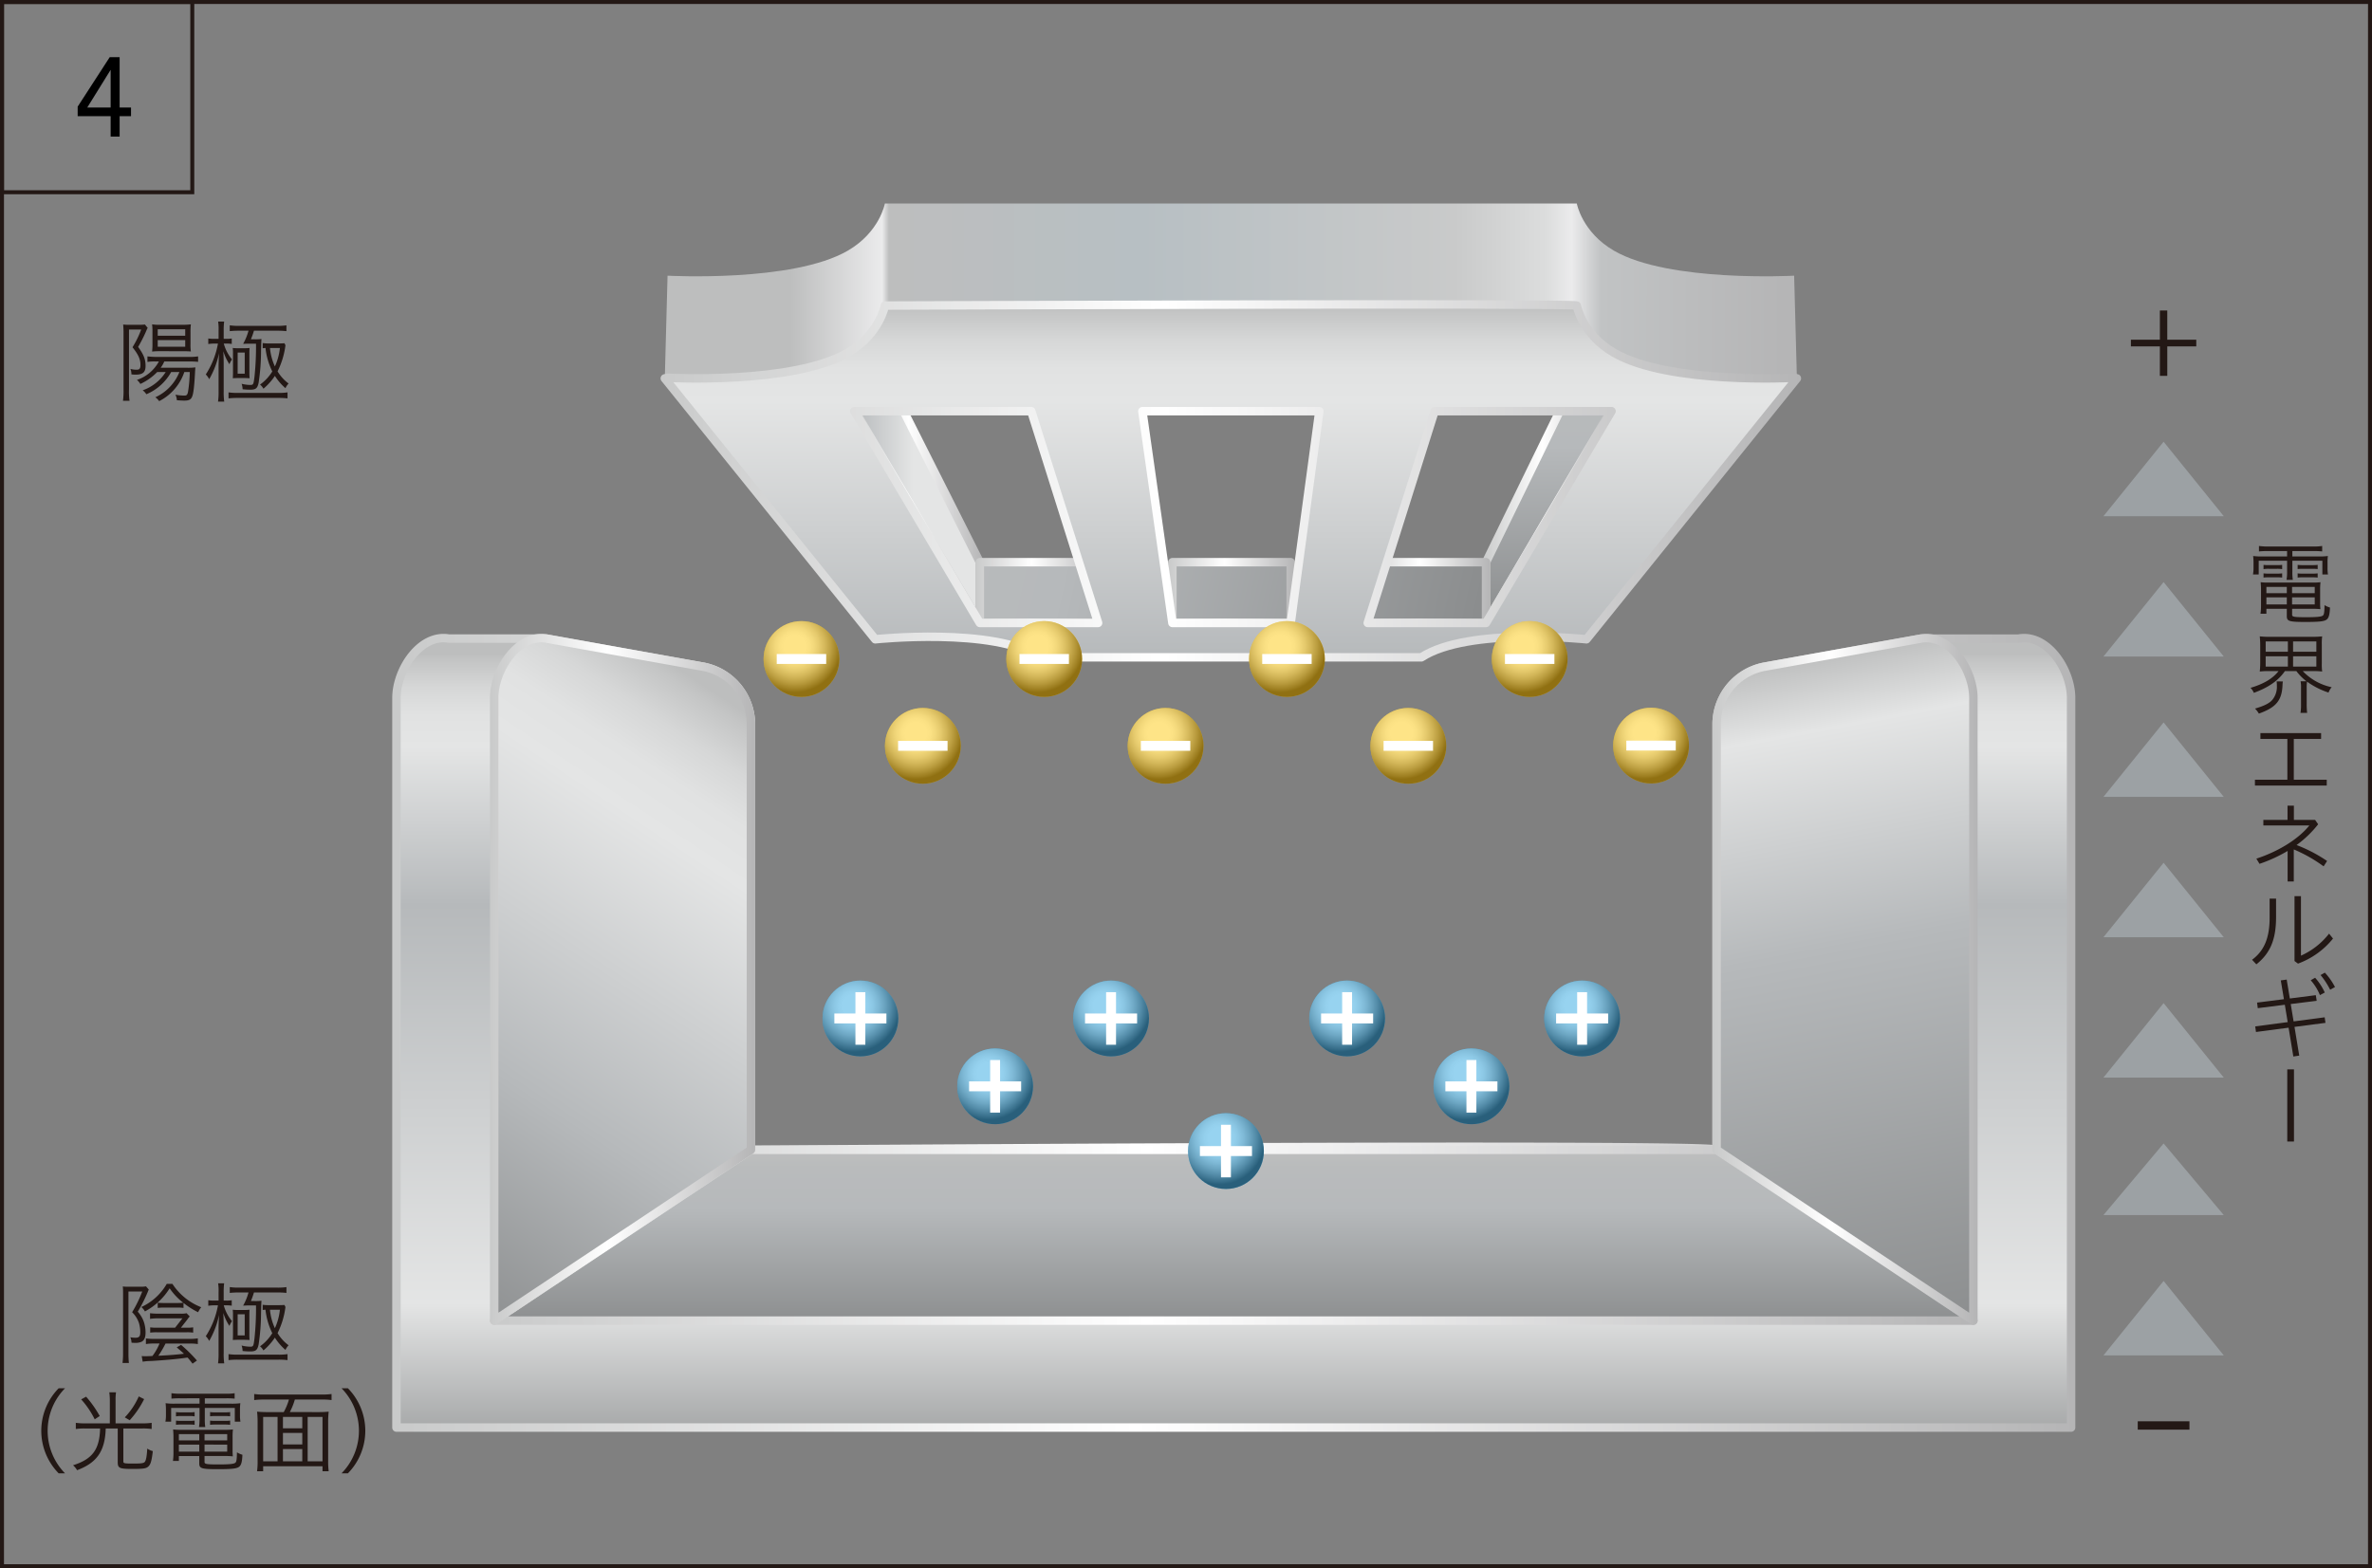 <svg xmlns="http://www.w3.org/2000/svg" xmlns:xlink="http://www.w3.org/1999/xlink" width="210.353mm" height="139.103mm" viewBox="0 0 596.276 394.307">
  <rect x="0" y="0" width="596.276" height="394.307" fill="#808080" stroke="none"/>
  <defs>
    <linearGradient id="a" data-name="名称未設定グラデーション 100" x1="309.648" y1="387.937" x2="309.648" y2="597.458" gradientUnits="userSpaceOnUse">
      <stop offset="0" stop-color="#bdbebe"/>
      <stop offset="0.009" stop-color="#c4c5c5"/>
      <stop offset="0.041" stop-color="#d6d7d7"/>
      <stop offset="0.074" stop-color="#e1e2e2"/>
      <stop offset="0.112" stop-color="#e4e5e5"/>
      <stop offset="0.301" stop-color="#b6b9bb"/>
      <stop offset="0.78" stop-color="#e4e5e5"/>
      <stop offset="0.999" stop-color="#8b8d8e"/>
    </linearGradient>
    <linearGradient id="b" data-name="新規グラデーションスウォッチ 2" x1="98.1" y1="483.259" x2="521.197" y2="483.259" gradientUnits="userSpaceOnUse">
      <stop offset="0" stop-color="#c9caca"/>
      <stop offset="0.442" stop-color="#fff"/>
      <stop offset="1" stop-color="#b5b5b6"/>
    </linearGradient>
    <linearGradient id="c" data-name="名称未設定グラデーション 106" x1="310.148" y1="289.964" x2="310.148" y2="333.269" gradientUnits="userSpaceOnUse">
      <stop offset="0" stop-color="#bdbebe"/>
      <stop offset="0.086" stop-color="#b9bbbc"/>
      <stop offset="0.321" stop-color="#b6b9bb"/>
      <stop offset="0.999" stop-color="#8b8d8e"/>
    </linearGradient>
    <linearGradient id="d" x1="123.166" y1="310.582" x2="497.131" y2="310.582" xlink:href="#b"/>
    <linearGradient id="e" data-name="名称未設定グラデーション 95" x1="450.9" y1="389.144" x2="482.993" y2="560.205" gradientUnits="userSpaceOnUse">
      <stop offset="0" stop-color="#bdbebe"/>
      <stop offset="0.107" stop-color="#e4e5e5"/>
      <stop offset="0.421" stop-color="#b6b9bb"/>
      <stop offset="0.999" stop-color="#8b8d8e"/>
    </linearGradient>
    <linearGradient id="f" x1="429.962" y1="469.812" x2="496.631" y2="469.812" xlink:href="#b"/>
    <linearGradient id="g" data-name="名称未設定グラデーション 98" x1="-505.316" y1="404.001" x2="-412.55" y2="544.128" gradientTransform="matrix(-1, 0, 0, 1, -316.584, 0)" gradientUnits="userSpaceOnUse">
      <stop offset="0" stop-color="#bdbebe"/>
      <stop offset="0.018" stop-color="#c4c5c5"/>
      <stop offset="0.08" stop-color="#d6d7d7"/>
      <stop offset="0.145" stop-color="#e1e2e2"/>
      <stop offset="0.22" stop-color="#e4e5e5"/>
      <stop offset="0.652" stop-color="#b6b9bb"/>
      <stop offset="0.999" stop-color="#8b8d8e"/>
    </linearGradient>
    <linearGradient id="h" x1="122.666" y1="469.812" x2="189.334" y2="469.812" xlink:href="#b"/>
    <linearGradient id="i" data-name="名称未設定グラデーション 127" x1="166.619" y1="331.788" x2="451.207" y2="331.788" gradientUnits="userSpaceOnUse">
      <stop offset="0.007" stop-color="#bdbebe"/>
      <stop offset="0.111" stop-color="#bdbebe"/>
      <stop offset="0.192" stop-color="#ebebec"/>
      <stop offset="0.198" stop-color="#bdbebe"/>
      <stop offset="0.42" stop-color="#b7bfc3"/>
      <stop offset="0.698" stop-color="#c9caca"/>
      <stop offset="0.779" stop-color="#dcdddd"/>
      <stop offset="0.801" stop-color="#ebebec"/>
      <stop offset="0.827" stop-color="#c1c3c4"/>
      <stop offset="0.988" stop-color="#b5b5b6"/>
    </linearGradient>
    <linearGradient id="j" data-name="名称未設定グラデーション 111" x1="214.419" y1="126.31" x2="246.306" y2="126.31" gradientUnits="userSpaceOnUse">
      <stop offset="0" stop-color="#b6b9bb"/>
      <stop offset="0.474" stop-color="#e4e5e5"/>
    </linearGradient>
    <linearGradient id="k" x1="213.356" y1="126.31" x2="247.369" y2="126.31" xlink:href="#b"/>
    <linearGradient id="l" data-name="名称未設定グラデーション 107" x1="389.717" y1="156.635" x2="389.717" y2="91.458" gradientUnits="userSpaceOnUse">
      <stop offset="0.001" stop-color="#8b8d8e"/>
      <stop offset="0.679" stop-color="#b6b9bb"/>
      <stop offset="0.914" stop-color="#b9bbbc"/>
      <stop offset="1" stop-color="#bdbebe"/>
    </linearGradient>
    <linearGradient id="m" x1="372.499" y1="124.047" x2="406.935" y2="124.047" xlink:href="#b"/>
    <linearGradient id="n" x1="219.852" y1="129.121" x2="369.842" y2="162.34" xlink:href="#c"/>
    <linearGradient id="o" x1="293.652" y1="148.995" x2="325.52" y2="148.995" xlink:href="#b"/>
    <linearGradient id="p" x1="222.148" y1="118.754" x2="372.139" y2="151.973" xlink:href="#c"/>
    <linearGradient id="q" x1="342.756" y1="148.995" x2="374.625" y2="148.995" xlink:href="#b"/>
    <linearGradient id="r" x1="217.589" y1="139.341" x2="367.579" y2="172.56" xlink:href="#c"/>
    <linearGradient id="s" x1="245.243" y1="148.995" x2="277.111" y2="148.995" xlink:href="#b"/>
    <linearGradient id="t" data-name="名称未設定グラデーション 105" x1="308.913" y1="388.844" x2="308.913" y2="300.105" gradientUnits="userSpaceOnUse">
      <stop offset="0" stop-color="#b6b9bb"/>
      <stop offset="0.727" stop-color="#e4e5e5"/>
      <stop offset="0.819" stop-color="#e1e2e2"/>
      <stop offset="0.9" stop-color="#d6d7d7"/>
      <stop offset="0.977" stop-color="#c4c5c5"/>
      <stop offset="1" stop-color="#bdbebe"/>
    </linearGradient>
    <linearGradient id="u" x1="165.556" y1="344.474" x2="452.27" y2="344.474" xlink:href="#b"/>
    <radialGradient id="v" data-name="名称未設定グラデーション 129" cx="413.33" cy="184.268" r="11.646" gradientUnits="userSpaceOnUse">
      <stop offset="0.245" stop-color="#fff"/>
      <stop offset="0.319" stop-color="#f9f9f9"/>
      <stop offset="0.419" stop-color="#e9e8e8"/>
      <stop offset="0.533" stop-color="#cfcccc"/>
      <stop offset="0.659" stop-color="#aaa5a4"/>
      <stop offset="0.793" stop-color="#7a7372"/>
      <stop offset="0.933" stop-color="#413735"/>
      <stop offset="1" stop-color="#231815"/>
    </radialGradient>
    <radialGradient id="w" cx="382.819" cy="162.495" r="11.646" xlink:href="#v"/>
    <radialGradient id="x" cx="352.309" cy="184.333" r="11.646" xlink:href="#v"/>
    <radialGradient id="y" cx="321.799" cy="162.495" r="11.646" xlink:href="#v"/>
    <radialGradient id="z" cx="291.289" cy="184.333" r="11.646" xlink:href="#v"/>
    <radialGradient id="aa" cx="260.779" cy="162.495" r="11.646" xlink:href="#v"/>
    <radialGradient id="ab" cx="199.759" cy="162.495" r="11.646" xlink:href="#v"/>
    <radialGradient id="ac" cx="230.269" cy="184.333" r="11.646" xlink:href="#v"/>
    <radialGradient id="ad" cx="396.001" cy="252.88" r="11.646" xlink:href="#v"/>
    <radialGradient id="ae" cx="336.925" cy="252.88" r="11.646" xlink:href="#v"/>
    <radialGradient id="af" cx="277.586" cy="252.88" r="11.646" xlink:href="#v"/>
    <radialGradient id="ag" cx="214.571" cy="252.88" r="11.646" xlink:href="#v"/>
    <radialGradient id="ah" cx="368.169" cy="269.946" r="11.646" xlink:href="#v"/>
    <radialGradient id="ai" cx="248.441" cy="269.946" r="11.646" xlink:href="#v"/>
    <radialGradient id="aj" cx="306.468" cy="286.225" r="11.646" xlink:href="#v"/>
  </defs>
  <title>原理4</title>
  <g style="isolation: isolate">
    <g>
      <g>
        <path d="M431.025,512.678V405.251a14.8,14.8,0,0,1,11.831-14.026l39.489-7.09h24.566c7.258-1.3,13.223,7.857,13.223,14.9V582.508H99.163V399.035c0-7.043,5.965-16.2,13.222-14.9h24.566l39.489,7.09a14.8,14.8,0,0,1,11.831,14.026V512.678S431.025,510.957,431.025,512.678Z" transform="translate(0.5 -223.564)" style="stroke-linecap: round;stroke-linejoin: round;stroke-width: 2.126px;fill: url(#a);stroke: url(#b)"/>
        <polygon points="124.229 332.05 188.771 289.115 431.525 289.115 496.068 332.05 124.229 332.05" style="stroke-linecap: round;stroke-linejoin: round;stroke-width: 2.126px;fill: url(#c);stroke: url(#d)"/>
        <path d="M495.568,555.614l-64.543-42.936V405.251a14.8,14.8,0,0,1,11.831-14.026l39.489-7.09c7.258-1.3,13.223,7.857,13.223,14.9Z" transform="translate(0.5 -223.564)" style="stroke-linecap: round;stroke-linejoin: round;stroke-width: 2.126px;fill: url(#e);stroke: url(#f)"/>
        <path d="M123.729,555.614l64.542-42.936V405.251a14.8,14.8,0,0,0-11.831-14.026l-39.489-7.09c-7.257-1.3-13.222,7.857-13.222,14.9Z" transform="translate(0.5 -223.564)" style="stroke-linecap: round;stroke-linejoin: round;stroke-width: 2.126px;fill: url(#g);stroke: url(#h)"/>
      </g>
      <g>
        <path d="M450.515,292.879s-31.467,1.744-45.3-6.282c-8.043-4.667-9.336-11.865-9.336-11.865H221.946s-1.293,7.2-9.336,11.865c-13.832,8.026-45.3,6.282-45.3,6.282l-.692,25.823,52.906,65.605s29.739-3.14,41.5,4.537h95.784c11.757-7.677,41.5-4.537,41.5-4.537L451.207,318.7ZM245.806,380.2l-31.552-53.252h44.485L275.544,380.2Zm78.149,0H294.217l-7.545-53.252h44.485Zm49.1,0H343.319l16.805-53.252H404.61Z" transform="translate(0.5 -223.564)" style="fill: url(#i)"/>
        <polygon points="214.419 102.426 246.306 156.635 246.306 141.354 223.448 95.984 214.419 102.426" style="stroke-linecap: round;stroke-linejoin: round;stroke-width: 2.126px;fill: url(#j);stroke: url(#k)"/>
        <polygon points="373.562 156.635 405.872 101.679 397.895 91.458 373.562 141.354 373.562 156.635" style="stroke-linecap: round;stroke-linejoin: round;stroke-width: 2.126px;fill: url(#l);stroke: url(#m)"/>
        <g>
          <rect x="294.715" y="141.354" width="29.742" height="15.281" style="stroke-linecap: round;stroke-linejoin: round;stroke-width: 2.126px;fill: url(#n);stroke: url(#o)"/>
          <rect x="343.819" y="141.354" width="29.742" height="15.281" style="stroke-linecap: round;stroke-linejoin: round;stroke-width: 2.126px;fill: url(#p);stroke: url(#q)"/>
          <rect x="246.306" y="141.354" width="29.742" height="15.281" style="stroke-linecap: round;stroke-linejoin: round;stroke-width: 2.126px;fill: url(#r);stroke: url(#s)"/>
        </g>
        <path d="M450.515,318.542s-31.467,1.745-45.3-6.282c-8.043-4.667-9.336-11.864-9.336-11.864.654-.655-173.934,0-173.934,0s-1.293,7.2-9.336,11.864c-13.832,8.027-45.3,6.282-45.3,6.282l-.692.16,52.906,65.605s29.739-3.14,41.5,4.537h95.784c11.757-7.677,41.5-4.537,41.5-4.537L451.207,318.7ZM245.806,380.2l-31.552-53.252h44.485L275.544,380.2Zm78.149,0H294.217l-7.545-53.252h44.485Zm49.1,0H343.319l16.805-53.252H404.61Z" transform="translate(0.5 -223.564)" style="stroke-linecap: round;stroke-linejoin: round;stroke-width: 2.126px;fill: url(#t);stroke: url(#u)"/>
      </g>
      <rect x="0.5" y="0.5" width="595.276" height="393.307" style="fill: none;stroke: #231815;stroke-miterlimit: 10"/>
      <g>
        <path d="M542.454,308.981v-7.346h1.86v7.346H551.6v1.681h-7.286v7.405h-1.86v-7.405h-7.286v-1.681Z" transform="translate(0.5 -223.564)" style="fill: #231815"/>
        <path d="M536.887,580.933h13v2.1h-13Z" transform="translate(0.5 -223.564)" style="fill: #231815"/>
        <polygon points="528.764 129.792 543.89 111.065 559.016 129.792 528.764 129.792" style="fill: #9ca1a4;fill-rule: evenodd"/>
        <polygon points="528.764 165.081 543.89 146.354 559.016 165.081 528.764 165.081" style="fill: #9ca1a4;fill-rule: evenodd"/>
        <polygon points="528.764 200.371 543.89 181.644 559.016 200.371 528.764 200.371" style="fill: #9ca1a4;fill-rule: evenodd"/>
        <polygon points="528.764 305.518 543.89 287.511 559.016 305.518 528.764 305.518" style="fill: #9ca1a4;fill-rule: evenodd"/>
        <polygon points="528.764 235.66 543.89 216.933 559.016 235.66 528.764 235.66" style="fill: #9ca1a4;fill-rule: evenodd"/>
        <polygon points="528.764 270.949 543.89 252.222 559.016 270.949 528.764 270.949" style="fill: #9ca1a4;fill-rule: evenodd"/>
        <polygon points="528.764 340.807 543.89 322.08 559.016 340.807 528.764 340.807" style="fill: #9ca1a4;fill-rule: evenodd"/>
      </g>
      <g>
        <path d="M30.553,307.21c0-.877-.045-1.485-.09-2.048a12.112,12.112,0,0,0,1.575.068h2.229a13.076,13.076,0,0,0,1.665-.068l.7.856c-.068.089-.09.157-.158.247-.022.068-.067.158-.113.27l-.27.631a37.029,37.029,0,0,1-1.867,3.623c1.395,1.936,1.867,3.106,1.867,4.772,0,1.6-.7,2.205-2.52,2.205a9.835,9.835,0,0,1-1.036-.067,3.569,3.569,0,0,0-.247-1.373,6.06,6.06,0,0,0,1.575.2c.7,0,.946-.292.946-1.193,0-1.44-.518-2.588-2-4.456a24.619,24.619,0,0,0,2.183-4.456H31.926v15.034a16.486,16.486,0,0,0,.135,2.881H30.418a19.129,19.129,0,0,0,.135-2.9Zm11.973,9.9a12.763,12.763,0,0,1-6.234,5.582,3.9,3.9,0,0,0-.923-.99,11.232,11.232,0,0,0,5.784-4.592H39.015a14.16,14.16,0,0,1-4.231,2.994,4.157,4.157,0,0,0-.855-1.013,9.878,9.878,0,0,0,5.514-4.636h-.788a10.692,10.692,0,0,0-2.093.112v-1.395a19.689,19.689,0,0,0,2.341.135h7.945a14.461,14.461,0,0,0,2.453-.135v1.373a21.9,21.9,0,0,0-2.453-.09H40.793a7.36,7.36,0,0,1-.9,1.575h6.64a14.249,14.249,0,0,0,2.093-.09c-.023.135-.09.9-.113,1.576-.18,3.218-.383,5.019-.72,5.784-.315.742-.788.99-1.958.99-.495,0-1.238-.045-1.868-.09a4.082,4.082,0,0,0-.36-1.395,12.482,12.482,0,0,0,2.25.225c.563,0,.743-.2.9-.9a35.74,35.74,0,0,0,.45-5.019H45.835a12.763,12.763,0,0,1-6.324,7.315,3.972,3.972,0,0,0-.968-.968,11.761,11.761,0,0,0,6.054-6.347Zm-2.791-5.244a17.873,17.873,0,0,0-2,.09,16.348,16.348,0,0,0,.09-2v-2.9a14.319,14.319,0,0,0-.09-1.936,13.237,13.237,0,0,0,2.116.113h5.357a18.467,18.467,0,0,0,2.273-.113,15.4,15.4,0,0,0-.09,2.026v2.813a12.1,12.1,0,0,0,.09,1.981c-.45-.045-1.215-.068-2.026-.068Zm-.585-3.893h6.91v-1.621H39.15Zm0,2.768h6.91v-1.665H39.15Z" transform="translate(0.5 -223.564)" style="fill: #231815"/>
        <path d="M54.448,306.693a12.728,12.728,0,0,0-.112-2.274h1.508a17.289,17.289,0,0,0-.113,2.251v2.093h.585a7.91,7.91,0,0,0,1.441-.09v1.373a7.842,7.842,0,0,0-1.418-.09h-.586a10.554,10.554,0,0,0,2.071,3.984,5.386,5.386,0,0,0-.653,1.193,12.236,12.236,0,0,1-1.53-3.264c.067,1.6.09,2.251.09,3.219v6.932a16.439,16.439,0,0,0,.135,2.521H54.313a17.75,17.75,0,0,0,.135-2.566v-6.212c0-.878.045-2.026.113-3.4a21.663,21.663,0,0,1-2.476,6.55,4.288,4.288,0,0,0-.855-1.193,21,21,0,0,0,3.061-7.765h-.9a9.42,9.42,0,0,0-1.531.113v-1.4a8.718,8.718,0,0,0,1.531.09h1.057Zm2.5,15.53a15.389,15.389,0,0,0,2.274.134H69.46a14.424,14.424,0,0,0,2.318-.134v1.507a19.7,19.7,0,0,0-2.34-.112H59.2a19.7,19.7,0,0,0-2.251.112Zm6.392-15.508a20.016,20.016,0,0,1-.765,2.161h.878a13.316,13.316,0,0,0,1.778-.067c-.022.382-.045.629-.045.765-.022.4-.022.472-.068,2.385a53.078,53.078,0,0,1-.607,7.855c-.293,1.395-.72,1.733-2.116,1.733a18.686,18.686,0,0,1-1.913-.112,4.235,4.235,0,0,0-.248-1.373,9.273,9.273,0,0,0,2.139.292c.81,0,.855-.112,1.1-2.07a71.532,71.532,0,0,0,.382-8.305H61.92c-.315,0-.765.022-1.3.045a14.157,14.157,0,0,0,1.35-3.309H59.557a20.586,20.586,0,0,0-2.3.113v-1.463a15.386,15.386,0,0,0,2.318.135h9.61a14.786,14.786,0,0,0,2.318-.135v1.463a19.575,19.575,0,0,0-2.318-.113Zm-4.1,11.907c-.36,0-.878.022-1.215.045.022-.293.045-.878.045-1.351V312.3A8.8,8.8,0,0,0,58,311.059a11.206,11.206,0,0,0,1.35.067H60.8a12.608,12.608,0,0,0,1.44-.067c-.022.27-.045.608-.045,1.17v5.312c0,.27.023.788.045,1.126-.449-.023-.9-.045-1.215-.045Zm0-1.1H61.02v-5.312H59.242Zm12.019-7.158a20.4,20.4,0,0,1-1.981,6.573,10.438,10.438,0,0,0,2.768,3.06,4.061,4.061,0,0,0-.787,1.171,13.964,13.964,0,0,1-2.656-3.084,15.228,15.228,0,0,1-2.881,3.219,3.449,3.449,0,0,0-.855-1.036,11.381,11.381,0,0,0,3.083-3.308,17.51,17.51,0,0,1-1.71-5.9c-.383.023-.45.045-.7.067v-1.3a10.968,10.968,0,0,0,1.733.09h2.476c.473,0,.832-.022,1.26-.045Zm-3.894.7a14.119,14.119,0,0,0,1.238,4.636,14.788,14.788,0,0,0,1.26-4.636Z" transform="translate(0.5 -223.564)" style="fill: #231815"/>
      </g>
      <g>
        <path d="M569.566,362.126a19.337,19.337,0,0,0-2.205.091v-1.373a16.573,16.573,0,0,0,2.25.135h11.456a13.855,13.855,0,0,0,2.184-.135v1.373a17.183,17.183,0,0,0-2.116-.091h-5.379v1.351h6.5a16.2,16.2,0,0,0,2.43-.113,11.81,11.81,0,0,0-.089,1.689v1.282a9.233,9.233,0,0,0,.112,1.666H583.3v-3.444h-7.54v2.656a12.5,12.5,0,0,0,.112,2.138h-1.575a12.3,12.3,0,0,0,.135-2.138v-2.656h-7.134V368h-1.44a8.993,8.993,0,0,0,.134-1.666v-1.282a16.238,16.238,0,0,0-.09-1.689,15.869,15.869,0,0,0,2.409.113h6.121v-1.351Zm-.337,14.518v1.237h-1.485a13.808,13.808,0,0,0,.135-1.868v-4.1c0-.743-.045-1.4-.09-1.958a14.314,14.314,0,0,0,1.913.09h11.1a15.789,15.789,0,0,0,2.025-.09,15.912,15.912,0,0,0-.09,1.98v3.219a13.836,13.836,0,0,0,.068,1.575,17.315,17.315,0,0,0-2-.089h-5.11v1.507c0,.518.473.608,3.556.608,2.611,0,3.826-.113,4.187-.427.293-.226.382-.878.4-2.611a5.782,5.782,0,0,0,1.373.607c-.067,1.778-.293,2.633-.855,3.039-.608.45-1.891.585-5.312.585-4.118,0-4.682-.18-4.682-1.463v-1.845Zm-.72-11.051a10.075,10.075,0,0,0,1.328.067h2.07a9.556,9.556,0,0,0,1.283-.067v1.08a6.949,6.949,0,0,0-1.283-.09h-2.07a6.872,6.872,0,0,0-1.328.09Zm0,2.138a10.086,10.086,0,0,0,1.328.067h2.07a10.029,10.029,0,0,0,1.283-.067v1.058a10,10,0,0,0-1.283-.068h-2.07a10.054,10.054,0,0,0-1.328.068Zm.72,3.4v1.576h5.131v-1.576Zm0,2.634v1.778h5.131v-1.778Zm12.154-1.058v-1.576h-5.7v1.576Zm0,2.836v-1.778h-5.7v1.778Zm-4.3-9.948a9.849,9.849,0,0,0,1.328.067h2.408a10.158,10.158,0,0,0,1.3-.067v1.057a10.158,10.158,0,0,0-1.3-.067h-2.408a10.318,10.318,0,0,0-1.328.067Zm0,2.138a9.849,9.849,0,0,0,1.328.067h2.408a9.925,9.925,0,0,0,1.3-.067v1.058a10.372,10.372,0,0,0-1.3-.068h-2.408a10.044,10.044,0,0,0-1.328.068Z" transform="translate(0.5 -223.564)" style="fill: #231815"/>
        <path d="M569.634,392.3a16.941,16.941,0,0,0-2.071.113,19.344,19.344,0,0,0,.113-2.071V385.73a20.618,20.618,0,0,0-.113-2.161,18.059,18.059,0,0,0,2.117.113h11.455a18.633,18.633,0,0,0,2.116-.113,14.16,14.16,0,0,0-.09,2.161v4.614a13.344,13.344,0,0,0,.09,2.071,17.062,17.062,0,0,0-2.094-.113h-2.79a13.953,13.953,0,0,0,7.27,4.051,4.519,4.519,0,0,0-.788,1.351,19.5,19.5,0,0,1-5.4-2.746,8.724,8.724,0,0,0-.09,1.485v4.141a19.3,19.3,0,0,0,.113,2.229H577.8a13,13,0,0,0,.134-2.229v-4.028a7.559,7.559,0,0,0-.112-1.688h1.486a13.074,13.074,0,0,1-2.544-2.566h-2.881c-1.665,2.408-4.118,4.118-7.81,5.469a3.937,3.937,0,0,0-.833-1.26c3.309-.968,5.627-2.364,7.045-4.209Zm3.736,2.611a7.126,7.126,0,0,0-.09.945c-.157,3.849-1.642,5.6-5.941,7.135a6.482,6.482,0,0,0-.968-1.261c2.273-.675,3.533-1.283,4.321-2.16a5.158,5.158,0,0,0,1.17-3.624,6.959,6.959,0,0,0-.067-1.058Zm-4.321-7.473h5.582v-2.588h-5.582Zm0,3.737h5.582v-2.589h-5.582Zm6.888-3.737h5.851v-2.588h-5.851Zm0,3.737h5.851v-2.589h-5.851Z" transform="translate(0.5 -223.564)" style="fill: #231815"/>
        <path d="M574.5,419.619V409.355h-6.775v-1.462H582.98v1.462h-6.864v10.264H584.4v1.463H566.349v-1.463Z" transform="translate(0.5 -223.564)" style="fill: #231815"/>
        <path d="M576.116,445.2h-1.553v-7.675a36.689,36.689,0,0,1-7.067,3.242l-.788-1.306c5.672-1.846,10.669-5.019,13.324-8.35H568.464v-1.395h6.077V426.14h1.6v3.579h5.334l.765,1.1a27.1,27.1,0,0,1-5.425,5.222,37.367,37.367,0,0,1,7.675,4.006l-.877,1.35a36.436,36.436,0,0,0-7.5-4.253Z" transform="translate(0.5 -223.564)" style="fill: #231815"/>
        <path d="M571.66,449.518v4.613c0,5.537-1.373,9.048-4.952,11.906l-1.08-1.147c3.061-2.274,4.411-5.515,4.411-10.556v-4.816Zm6.257-.63v14.966a18.525,18.525,0,0,0,7.066-5.537l.992,1.239a20.2,20.2,0,0,1-8.8,6.3l-.878-.652V448.888Z" transform="translate(0.5 -223.564)" style="fill: #231815"/>
        <path d="M583.881,479.355l.2,1.395-7.788,1.014,1.193,7.224-1.485.225-1.193-7.247-8.193,1.08-.2-1.4,8.17-1.08-.721-4.366-6.8.856-.179-1.4,6.752-.855-.788-4.727,1.485-.2.788,4.749,6.527-.833.225,1.418-6.527.81.72,4.367Zm-2.408-9.948a14.469,14.469,0,0,1,2.43,3.714l-1.215.652a13.139,13.139,0,0,0-2.318-3.736Zm2.453-1.283a16.271,16.271,0,0,1,2.544,3.624l-1.216.675a19.287,19.287,0,0,0-2.408-3.692Z" transform="translate(0.5 -223.564)" style="fill: #231815"/>
        <path d="M576.161,492.447v18.141h-1.687V492.447Z" transform="translate(0.5 -223.564)" style="fill: #231815"/>
      </g>
      <g>
        <path d="M30.439,548.671c0-.652-.022-1.17-.067-1.643a8.375,8.375,0,0,0,1.395.068h3.016a7.253,7.253,0,0,0,1.418-.09l.7.809a6.159,6.159,0,0,0-.27.631,38.351,38.351,0,0,1-2.5,4.929,7.644,7.644,0,0,1,1.508,2.5,8.455,8.455,0,0,1,.45,2.746c0,1.261-.337,2-1.057,2.341a4.008,4.008,0,0,1-1.733.247,4.936,4.936,0,0,1-.743-.045,3.652,3.652,0,0,0-.293-1.35,8.647,8.647,0,0,0,1.238.113c.968,0,1.261-.316,1.261-1.4a8.117,8.117,0,0,0-.338-2.318,6.77,6.77,0,0,0-1.711-2.7,31.889,31.889,0,0,0,2.544-5.2H31.79v15.6a23.57,23.57,0,0,0,.112,2.363H30.3a19.255,19.255,0,0,0,.135-2.363Zm15.192,3.759a10.361,10.361,0,0,0-1.575-.09H40.77a11.636,11.636,0,0,0-1.621.09v-1.306a14.893,14.893,0,0,0,1.553.067h3.4a13.341,13.341,0,0,0,1.463-.067,16.143,16.143,0,0,1-3.421-3.623,16.344,16.344,0,0,1-6.212,5.807,4.028,4.028,0,0,0-.9-1.1,14.39,14.39,0,0,0,6.392-5.83H42.84a15.255,15.255,0,0,0,7.248,5.875,6.174,6.174,0,0,0-.788,1.26,19.651,19.651,0,0,1-3.669-2.341Zm-4.524,8.958a23.334,23.334,0,0,1-1.8,3.06c2.678-.112,4.772-.292,6.437-.5-.563-.517-.968-.878-1.823-1.6l1.1-.63a35.97,35.97,0,0,1,3.984,3.939l-1.1.787c-.585-.764-.81-1.035-1.237-1.53l-.428.045-.45.067c-1.913.271-4.952.54-8.238.743a13.156,13.156,0,0,0-2.183.18l-.247-1.418c.27.023.54.045.788.045.27,0,1.26-.022,1.912-.067a13.978,13.978,0,0,0,1.779-3.128H38.137a11.133,11.133,0,0,0-1.958.134V560.1a15.483,15.483,0,0,0,1.958.113h9a12.979,12.979,0,0,0,2.093-.135v1.44a11.712,11.712,0,0,0-2-.134Zm5.334-3.985a11.022,11.022,0,0,0,1.621-.09v1.329a10.314,10.314,0,0,0-1.6-.09H38.879a11.612,11.612,0,0,0-1.62.09v-1.329a11.345,11.345,0,0,0,1.643.09h4.614l1.845-2.362H39.217a15.184,15.184,0,0,0-2,.135v-1.418a16.079,16.079,0,0,0,2.025.112h5.7a5.4,5.4,0,0,0,1.462-.112l.789.81a2.9,2.9,0,0,1-.2.225c-.068.09-.135.157-.158.2l-.36.5L44.979,557.4Z" transform="translate(0.5 -223.564)" style="fill: #231815"/>
        <path d="M54.447,548.514a12.721,12.721,0,0,0-.112-2.274h1.508a17.278,17.278,0,0,0-.113,2.251v2.093h.585a7.91,7.91,0,0,0,1.441-.09v1.373a7.842,7.842,0,0,0-1.418-.09h-.586a10.562,10.562,0,0,0,2.071,3.984,5.4,5.4,0,0,0-.653,1.192,12.23,12.23,0,0,1-1.53-3.263c.068,1.6.09,2.25.09,3.218v6.933a16.415,16.415,0,0,0,.135,2.52H54.312a17.734,17.734,0,0,0,.135-2.565v-6.212c0-.878.045-2.025.113-3.4a21.651,21.651,0,0,1-2.476,6.548,4.282,4.282,0,0,0-.855-1.192,21,21,0,0,0,3.061-7.765h-.9a9.42,9.42,0,0,0-1.531.113v-1.4a8.718,8.718,0,0,0,1.531.09h1.057Zm2.5,15.529a15.358,15.358,0,0,0,2.274.136h10.24a14.371,14.371,0,0,0,2.318-.136v1.508a19.443,19.443,0,0,0-2.34-.113H59.2a19.437,19.437,0,0,0-2.251.113Zm6.392-15.507a19.919,19.919,0,0,1-.765,2.16h.878a13.316,13.316,0,0,0,1.778-.067c-.022.383-.045.631-.045.766-.022.4-.022.472-.068,2.385a53.1,53.1,0,0,1-.607,7.855c-.293,1.395-.72,1.733-2.116,1.733a18.686,18.686,0,0,1-1.913-.112,4.23,4.23,0,0,0-.248-1.373,9.273,9.273,0,0,0,2.139.292c.81,0,.855-.112,1.1-2.071a71.272,71.272,0,0,0,.382-8.3H61.919c-.315,0-.765.022-1.3.045a14.157,14.157,0,0,0,1.35-3.309H59.556a20.867,20.867,0,0,0-2.295.112v-1.462a15.544,15.544,0,0,0,2.318.134h9.61a14.937,14.937,0,0,0,2.318-.134v1.462a19.837,19.837,0,0,0-2.318-.112Zm-4.1,11.906c-.36,0-.878.023-1.215.045.022-.293.045-.878.045-1.35v-5.019A8.806,8.806,0,0,0,58,552.88a11.213,11.213,0,0,0,1.351.067h1.44a12.608,12.608,0,0,0,1.44-.067c-.022.27-.045.607-.045,1.17v5.312c0,.27.023.787.045,1.125-.449-.022-.9-.045-1.215-.045Zm0-1.1h1.778v-5.312H59.241Zm12.019-7.156a20.39,20.39,0,0,1-1.981,6.571,10.429,10.429,0,0,0,2.768,3.061,4.069,4.069,0,0,0-.787,1.17A13.936,13.936,0,0,1,68.6,559.9a15.2,15.2,0,0,1-2.881,3.218,3.443,3.443,0,0,0-.855-1.035,11.385,11.385,0,0,0,3.083-3.309,17.511,17.511,0,0,1-1.71-5.9c-.383.022-.45.045-.7.067v-1.3a10.968,10.968,0,0,0,1.733.09h2.476c.473,0,.832-.022,1.26-.044Zm-3.894.7a14.14,14.14,0,0,0,1.238,4.637,14.817,14.817,0,0,0,1.26-4.637Z" transform="translate(0.5 -223.564)" style="fill: #231815"/>
        <path d="M14.245,594.014a15.269,15.269,0,0,1,0-21.381h1.6a15.269,15.269,0,0,0,0,21.381Z" transform="translate(0.5 -223.564)" style="fill: #231815"/>
        <path d="M27.112,575.648a15.95,15.95,0,0,0-.135-2h1.688a11.976,11.976,0,0,0-.113,2v5.807h6.8a15.8,15.8,0,0,0,2.274-.135v1.553a13.975,13.975,0,0,0-2.274-.135H30.51v8.283c0,.5.248.54,2.611.54,1.868,0,2.5-.09,2.768-.405.316-.383.518-1.373.631-3.353a4.66,4.66,0,0,0,1.395.63c-.315,2.677-.585,3.51-1.328,4.028-.518.36-1.35.45-3.8.45-3.263,0-3.691-.2-3.691-1.687v-8.486H26.076c-.157,5.65-2.205,8.643-7.2,10.489a4.862,4.862,0,0,0-1.013-1.239c4.885-1.552,6.662-3.961,6.8-9.25H20.81a14.826,14.826,0,0,0-2.251.135V581.32a15.662,15.662,0,0,0,2.251.135h6.3Zm-5.965-.9a27.241,27.241,0,0,1,3.421,4.861l-1.26.833a21.827,21.827,0,0,0-3.4-5.018Zm14.585.608a23.485,23.485,0,0,1-3.624,5.312l-1.238-.721a18.041,18.041,0,0,0,3.511-5.266Z" transform="translate(0.5 -223.564)" style="fill: #231815"/>
        <path d="M44.8,575.153a19.611,19.611,0,0,0-2.2.09v-1.372a16.552,16.552,0,0,0,2.25.135H56.3a13.84,13.84,0,0,0,2.183-.135v1.372a17.406,17.406,0,0,0-2.115-.09h-5.38V576.5h6.5a16.53,16.53,0,0,0,2.431-.112,11.615,11.615,0,0,0-.09,1.687v1.283a9.222,9.222,0,0,0,.112,1.665H58.524v-3.443h-7.54v2.656a12.479,12.479,0,0,0,.113,2.138H49.521a12.166,12.166,0,0,0,.136-2.138v-2.656H42.522v3.443h-1.44a8.881,8.881,0,0,0,.135-1.665v-1.283a15.868,15.868,0,0,0-.091-1.687,16.189,16.189,0,0,0,2.409.112h6.122v-1.351Zm-.337,14.517v1.238H42.972a13.821,13.821,0,0,0,.135-1.868v-4.1c0-.743-.045-1.395-.09-1.959a13.952,13.952,0,0,0,1.913.091h11.1a15.41,15.41,0,0,0,2.026-.091,15.754,15.754,0,0,0-.09,1.982v3.218a13.914,13.914,0,0,0,.067,1.576,16.832,16.832,0,0,0-2-.091H50.917v1.509c0,.517.473.607,3.556.607,2.611,0,3.826-.112,4.186-.428.293-.225.383-.878.405-2.611a5.766,5.766,0,0,0,1.374.608c-.068,1.778-.293,2.633-.856,3.039-.607.45-1.891.585-5.311.585-4.119,0-4.682-.18-4.682-1.463V589.67Zm-.721-11.051a10.034,10.034,0,0,0,1.328.069h2.071a9.5,9.5,0,0,0,1.283-.069V579.7a7.028,7.028,0,0,0-1.283-.091H45.065a6.939,6.939,0,0,0-1.328.091Zm0,2.139a10.086,10.086,0,0,0,1.328.067h2.071a10.04,10.04,0,0,0,1.283-.067v1.057a10.217,10.217,0,0,0-1.283-.067H45.065a10.264,10.264,0,0,0-1.328.067Zm.721,3.4v1.575h5.131v-1.575Zm0,2.633v1.778h5.131v-1.778Zm12.153-1.058v-1.575H50.917v1.575Zm0,2.836v-1.778H50.917v1.778Zm-4.3-9.948a9.773,9.773,0,0,0,1.328.069h2.408a10.1,10.1,0,0,0,1.3-.069v1.059a10.115,10.115,0,0,0-1.3-.069H53.641a10.248,10.248,0,0,0-1.328.069Zm0,2.139a9.839,9.839,0,0,0,1.328.067h2.408a9.925,9.925,0,0,0,1.3-.067v1.057a10.615,10.615,0,0,0-1.3-.067H53.641a10.242,10.242,0,0,0-1.328.067Z" transform="translate(0.5 -223.564)" style="fill: #231815"/>
        <path d="M79.494,578.619a25.485,25.485,0,0,0,2.633-.112,22.585,22.585,0,0,0-.135,2.768v9.566a18.753,18.753,0,0,0,.135,2.655H80.574v-1.26H65.652v1.26h-1.53a18.613,18.613,0,0,0,.135-2.7v-9.521a23.642,23.642,0,0,0-.135-2.768,24.5,24.5,0,0,0,2.588.112h4.119a15.084,15.084,0,0,0,1.305-3.15H65.72a16.485,16.485,0,0,0-2.319.135v-1.531a15.41,15.41,0,0,0,2.319.135H80.507a16.8,16.8,0,0,0,2.34-.135V575.6a15.313,15.313,0,0,0-2.34-.135H73.62a17.051,17.051,0,0,1-1.261,3.15Zm-13.842,1.216V591h3.624V579.835Zm9.836,0H70.626v2.858h4.862Zm-4.862,6.909h4.862v-2.881H70.626Zm0,4.254h4.862v-3.083H70.626Zm6.212,0h3.736V579.835H76.838Z" transform="translate(0.5 -223.564)" style="fill: #231815"/>
        <path d="M85.361,594.014a15.269,15.269,0,0,0,0-21.381h1.6a15.269,15.269,0,0,1,0,21.381Z" transform="translate(0.5 -223.564)" style="fill: #231815"/>
      </g>
      <path d="M27.315,257.915v-5.144H19.022v-2.388l8.057-12.441h2.493v12.651h2.861v2.178H29.572v5.144Zm0-7.322v-9.475l-5.878,9.475Z" transform="translate(0.5 -223.564)"/>
      <rect x="0.5" y="0.5" width="47.835" height="47.835" style="fill: none;stroke: #231815;stroke-miterlimit: 10"/>
      <g>
        <g>
          <circle cx="415.043" cy="187.467" r="9.526" style="fill: #fcc80e"/>
          <circle cx="415.043" cy="187.467" r="9.526" style="opacity: 0.5;mix-blend-mode: multiply;fill: url(#v)"/>
        </g>
        <rect x="408.831" y="186.222" width="12.423" height="2.488" style="fill: #fff"/>
      </g>
      <g>
        <g>
          <circle cx="384.533" cy="165.694" r="9.526" style="fill: #fcc80e"/>
          <circle cx="384.533" cy="165.694" r="9.526" style="opacity: 0.5;mix-blend-mode: multiply;fill: url(#w)"/>
        </g>
        <rect x="378.321" y="164.45" width="12.423" height="2.488" style="fill: #fff"/>
      </g>
      <g>
        <g>
          <circle cx="354.023" cy="187.532" r="9.526" style="fill: #fcc80e"/>
          <circle cx="354.023" cy="187.532" r="9.526" style="opacity: 0.5;mix-blend-mode: multiply;fill: url(#x)"/>
        </g>
        <rect x="347.811" y="186.288" width="12.423" height="2.488" style="fill: #fff"/>
      </g>
      <g>
        <g>
          <circle cx="323.513" cy="165.694" r="9.526" style="fill: #fcc80e"/>
          <circle cx="323.513" cy="165.694" r="9.526" style="opacity: 0.5;mix-blend-mode: multiply;fill: url(#y)"/>
        </g>
        <rect x="317.301" y="164.45" width="12.423" height="2.488" style="fill: #fff"/>
      </g>
      <g>
        <g>
          <circle cx="293.003" cy="187.532" r="9.526" style="fill: #fcc80e"/>
          <circle cx="293.003" cy="187.532" r="9.526" style="opacity: 0.5;mix-blend-mode: multiply;fill: url(#z)"/>
        </g>
        <rect x="286.791" y="186.288" width="12.423" height="2.488" style="fill: #fff"/>
      </g>
      <g>
        <g>
          <circle cx="262.492" cy="165.694" r="9.526" style="fill: #fcc80e"/>
          <circle cx="262.492" cy="165.694" r="9.526" style="opacity: 0.5;mix-blend-mode: multiply;fill: url(#aa)"/>
        </g>
        <rect x="256.281" y="164.45" width="12.423" height="2.488" style="fill: #fff"/>
      </g>
      <g>
        <g>
          <circle cx="201.472" cy="165.694" r="9.526" style="fill: #fcc80e"/>
          <circle cx="201.472" cy="165.694" r="9.526" style="opacity: 0.5;mix-blend-mode: multiply;fill: url(#ab)"/>
        </g>
        <rect x="195.261" y="164.45" width="12.423" height="2.488" style="fill: #fff"/>
      </g>
      <g>
        <g>
          <circle cx="231.982" cy="187.532" r="9.526" style="fill: #fcc80e"/>
          <circle cx="231.982" cy="187.532" r="9.526" style="opacity: 0.5;mix-blend-mode: multiply;fill: url(#ac)"/>
        </g>
        <rect x="225.771" y="186.288" width="12.423" height="2.488" style="fill: #fff"/>
      </g>
      <g>
        <g>
          <circle cx="397.714" cy="256.079" r="9.526" style="fill: #2ea7e0"/>
          <circle cx="397.714" cy="256.079" r="9.526" style="opacity: 0.5;mix-blend-mode: multiply;fill: url(#ad)"/>
        </g>
        <g>
          <rect x="391.174" y="254.832" width="13.081" height="2.493" style="fill: #fff"/>
          <rect x="396.468" y="249.471" width="2.493" height="13.215" style="fill: #fff"/>
        </g>
      </g>
      <g>
        <g>
          <circle cx="338.638" cy="256.079" r="9.526" style="fill: #2ea7e0"/>
          <circle cx="338.638" cy="256.079" r="9.526" style="opacity: 0.5;mix-blend-mode: multiply;fill: url(#ae)"/>
        </g>
        <g>
          <rect x="332.098" y="254.832" width="13.081" height="2.493" style="fill: #fff"/>
          <rect x="337.391" y="249.471" width="2.493" height="13.215" style="fill: #fff"/>
        </g>
      </g>
      <g>
        <g>
          <circle cx="279.299" cy="256.079" r="9.526" style="fill: #2ea7e0"/>
          <circle cx="279.299" cy="256.079" r="9.526" style="opacity: 0.5;mix-blend-mode: multiply;fill: url(#af)"/>
        </g>
        <g>
          <rect x="272.759" y="254.832" width="13.081" height="2.493" style="fill: #fff"/>
          <rect x="278.053" y="249.471" width="2.493" height="13.215" style="fill: #fff"/>
        </g>
      </g>
      <g>
        <g>
          <circle cx="216.284" cy="256.079" r="9.526" style="fill: #2ea7e0"/>
          <circle cx="216.284" cy="256.079" r="9.526" style="opacity: 0.5;mix-blend-mode: multiply;fill: url(#ag)"/>
        </g>
        <g>
          <rect x="209.744" y="254.832" width="13.081" height="2.493" style="fill: #fff"/>
          <rect x="215.038" y="249.471" width="2.493" height="13.215" style="fill: #fff"/>
        </g>
      </g>
      <g>
        <g>
          <circle cx="369.883" cy="273.145" r="9.526" style="fill: #2ea7e0"/>
          <circle cx="369.883" cy="273.145" r="9.526" style="opacity: 0.5;mix-blend-mode: multiply;fill: url(#ah)"/>
        </g>
        <g>
          <rect x="363.342" y="271.898" width="13.081" height="2.493" style="fill: #fff"/>
          <rect x="368.636" y="266.537" width="2.493" height="13.215" style="fill: #fff"/>
        </g>
      </g>
      <g>
        <g>
          <circle cx="250.155" cy="273.145" r="9.526" style="fill: #2ea7e0"/>
          <circle cx="250.155" cy="273.145" r="9.526" style="opacity: 0.5;mix-blend-mode: multiply;fill: url(#ai)"/>
        </g>
        <g>
          <rect x="243.614" y="271.898" width="13.081" height="2.493" style="fill: #fff"/>
          <rect x="248.908" y="266.537" width="2.493" height="13.215" style="fill: #fff"/>
        </g>
      </g>
      <g>
        <g>
          <circle cx="308.181" cy="289.424" r="9.526" style="fill: #2ea7e0"/>
          <circle cx="308.181" cy="289.424" r="9.526" style="opacity: 0.5;mix-blend-mode: multiply;fill: url(#aj)"/>
        </g>
        <g>
          <rect x="301.641" y="288.177" width="13.081" height="2.493" style="fill: #fff"/>
          <rect x="306.934" y="282.816" width="2.493" height="13.215" style="fill: #fff"/>
        </g>
      </g>
    </g>
  </g>
</svg>
